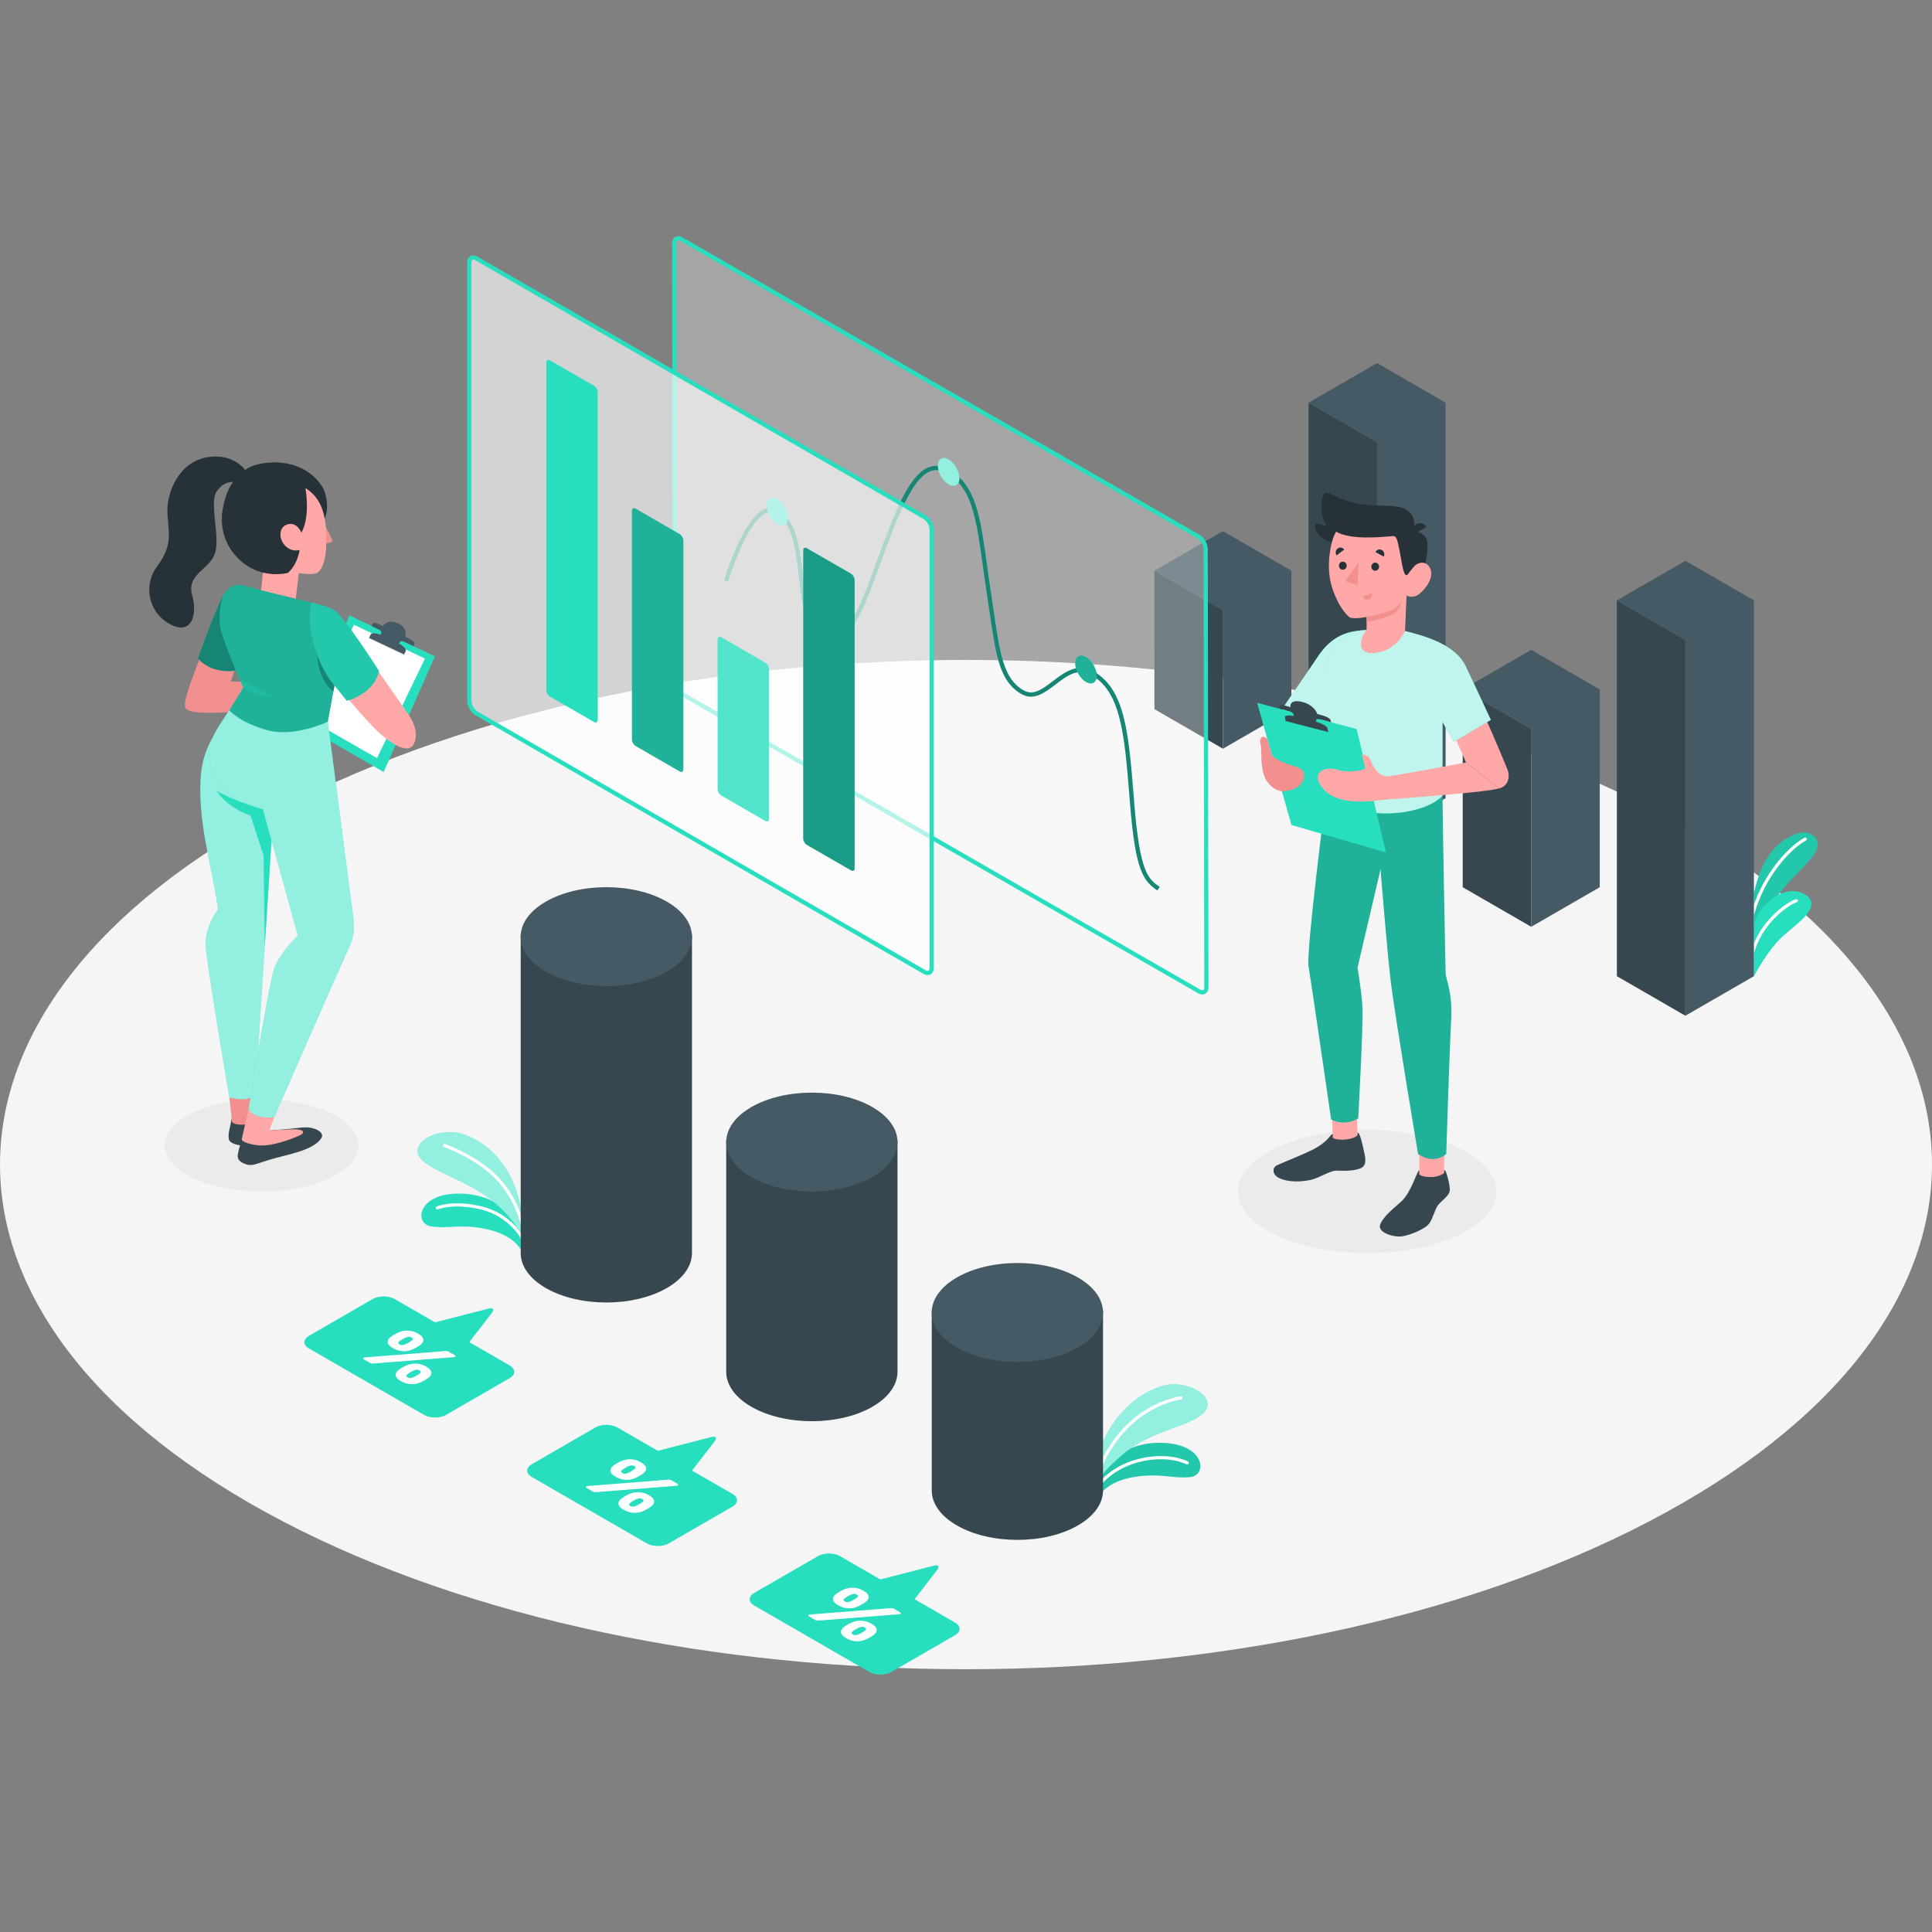 <svg width="90" height="90" viewBox="0 0 90 90" fill="none" xmlns="http://www.w3.org/2000/svg">
<rect x="0" y="0" width="90" height="90" fill="#808080" stroke="none"/>
<path d="M13.18 70.873C30.754 80.054 59.246 80.054 76.82 70.874C94.393 61.693 94.393 46.808 76.82 37.628C59.246 28.447 30.754 28.447 13.18 37.628C-4.393 46.808 -4.393 61.693 13.18 70.873Z" fill="#F5F5F5"/>
<path d="M15.373 54.875C13.61 55.715 10.753 55.715 8.99 54.875C7.227 54.035 7.227 52.673 8.99 51.833C10.753 50.993 13.61 50.993 15.373 51.833C17.136 52.673 17.136 54.035 15.373 54.875Z" fill="#EBEBEB"/>
<path d="M67.953 57.535C65.6 58.656 61.786 58.656 59.433 57.535C57.08 56.413 57.08 54.595 59.433 53.474C61.785 52.352 65.6 52.352 67.953 53.474C70.306 54.595 70.306 56.414 67.953 57.535Z" fill="#EBEBEB"/>
<path d="M81.703 43.695C81.703 43.695 82.167 42.258 83.682 40.726C84.35 40.049 84.787 39.578 84.646 39.176C84.521 38.82 84.096 38.635 83.49 38.923C82.627 39.332 82.046 40.089 81.703 41.613V43.695H81.703Z" fill="#27DEBF"/>
<path opacity="0.1" d="M81.703 43.695C81.703 43.695 82.167 42.258 83.682 40.726C84.35 40.049 84.787 39.578 84.646 39.176C84.521 38.82 84.096 38.635 83.49 38.923C82.627 39.332 82.046 40.089 81.703 41.613V43.695H81.703Z" fill="black"/>
<path d="M81.607 42.793C81.601 42.793 81.594 42.792 81.588 42.79C81.549 42.78 81.525 42.74 81.536 42.7C82.076 40.615 83.472 39.323 84.064 39.024C84.1 39.005 84.144 39.02 84.163 39.056C84.181 39.092 84.166 39.137 84.13 39.155C83.558 39.444 82.206 40.701 81.678 42.738C81.67 42.771 81.64 42.793 81.607 42.793Z" fill="white"/>
<path d="M81.703 45.484C81.703 45.484 82.349 44.215 83.129 43.543C83.909 42.871 84.911 42.181 84.061 41.655C83.189 41.115 81.817 42.161 81.703 43.181V45.484Z" fill="#27DEBF"/>
<path d="M81.607 44.582C81.601 44.582 81.596 44.582 81.59 44.58C81.55 44.571 81.526 44.531 81.535 44.492C81.902 42.922 83.22 42.033 83.659 41.887C83.697 41.874 83.739 41.895 83.752 41.933C83.764 41.972 83.744 42.014 83.705 42.026C83.304 42.16 82.027 43.035 81.679 44.525C81.671 44.559 81.64 44.582 81.607 44.582Z" fill="white"/>
<path d="M24.255 58.212C24.255 58.212 23.956 57.548 22.71 57.267C21.497 56.993 20.893 57.257 20.074 57.127C19.244 56.995 19.468 55.454 21.673 55.613C23.689 55.758 24.255 57.346 24.255 57.346V58.212Z" fill="#27DEBF"/>
<path d="M24.376 57.845C24.347 57.845 24.319 57.828 24.308 57.799C24.116 57.329 23.385 56.563 22.361 56.33C21.091 56.042 20.415 56.334 20.409 56.337C20.372 56.354 20.328 56.337 20.311 56.3C20.294 56.263 20.311 56.219 20.348 56.203C20.378 56.19 21.077 55.887 22.393 56.186C23.53 56.445 24.254 57.279 24.444 57.743C24.459 57.781 24.441 57.824 24.403 57.84C24.394 57.843 24.385 57.845 24.376 57.845Z" fill="white"/>
<path d="M24.254 57.458C24.254 57.458 23.993 56.922 23.312 56.266C22.128 55.123 20.568 54.763 19.768 54.139C18.904 53.465 19.951 52.686 21.062 52.737C21.7 52.765 22.371 53.186 22.741 53.489C24.041 54.552 24.254 56.266 24.254 56.266V57.458Z" fill="#27DEBF"/>
<path opacity="0.5" d="M24.254 57.458C24.254 57.458 23.993 56.922 23.312 56.266C22.128 55.123 20.568 54.763 19.768 54.139C18.904 53.465 19.951 52.686 21.062 52.737C21.7 52.765 22.371 53.186 22.741 53.489C24.041 54.552 24.254 56.266 24.254 56.266V57.458Z" fill="white"/>
<path d="M24.375 57.347C24.338 57.347 24.306 57.32 24.302 57.283C24.3 57.271 24.14 56.109 23.217 55.058C22.29 54.003 20.704 53.438 20.688 53.432C20.65 53.419 20.629 53.377 20.643 53.339C20.656 53.3 20.698 53.279 20.737 53.293C20.803 53.317 22.375 53.877 23.327 54.961C24.282 56.047 24.441 57.215 24.448 57.264C24.453 57.305 24.424 57.342 24.384 57.347C24.381 57.347 24.378 57.347 24.375 57.347Z" fill="white"/>
<path d="M51.213 69.669C51.213 69.669 51.547 69.021 52.806 68.808C54.033 68.6 54.621 68.894 55.446 68.809C56.282 68.722 56.141 67.171 53.931 67.212C51.909 67.249 51.259 68.803 51.259 68.803L51.213 69.669Z" fill="#27DEBF"/>
<path opacity="0.1" d="M51.213 69.669C51.213 69.669 51.547 69.021 52.806 68.808C54.033 68.6 54.621 68.894 55.446 68.809C56.282 68.722 56.141 67.171 53.931 67.212C51.909 67.249 51.259 68.803 51.259 68.803L51.213 69.669Z" fill="black"/>
<path d="M51.115 69.358C51.1 69.358 51.086 69.354 51.072 69.345C51.039 69.321 51.031 69.275 51.054 69.242C51.523 68.571 52.379 68.067 53.343 67.896C54.582 67.674 55.308 68.067 55.339 68.083C55.374 68.103 55.387 68.148 55.367 68.183C55.347 68.219 55.303 68.232 55.267 68.212C55.26 68.208 54.554 67.829 53.368 68.041C52.442 68.206 51.622 68.687 51.175 69.327C51.161 69.347 51.138 69.358 51.115 69.358Z" fill="white"/>
<path d="M51.3 68.76C51.3 68.76 51.546 68.406 52.261 67.787C53.504 66.71 55.079 66.534 55.911 65.954C56.809 65.328 55.806 64.494 54.693 64.484C54.056 64.479 53.363 64.863 52.977 65.146C51.622 66.138 51.213 67.595 51.213 67.595L51.3 68.76Z" fill="#27DEBF"/>
<path opacity="0.5" d="M51.3 68.76C51.3 68.76 51.546 68.406 52.261 67.787C53.504 66.71 55.079 66.534 55.911 65.954C56.809 65.328 55.806 64.494 54.693 64.484C54.056 64.479 53.363 64.863 52.977 65.146C51.622 66.138 51.213 67.595 51.213 67.595L51.3 68.76Z" fill="white"/>
<path d="M51.115 68.74C51.107 68.74 51.1 68.739 51.092 68.737C51.054 68.724 51.032 68.683 51.044 68.644C51.048 68.632 51.442 67.416 52.462 66.398C53.643 65.22 54.945 65.054 55 65.047C55.039 65.042 55.077 65.071 55.081 65.112C55.086 65.152 55.057 65.189 55.017 65.194C55.004 65.195 53.71 65.362 52.566 66.502C51.572 67.494 51.189 68.677 51.185 68.689C51.175 68.72 51.146 68.74 51.115 68.74Z" fill="white"/>
<path d="M32.235 58.373C32.235 58.372 32.235 58.372 32.235 58.371V43.531H24.256V58.374C24.257 58.962 24.646 59.551 25.424 60.001C26.982 60.9 29.508 60.9 31.066 60.001C31.844 59.551 32.234 58.962 32.234 58.374L32.235 58.373Z" fill="#37474F"/>
<path d="M25.424 45.26C23.866 44.361 23.866 42.902 25.424 42.003C26.982 41.103 29.508 41.103 31.066 42.003C32.624 42.902 32.624 44.361 31.066 45.26C29.508 46.16 26.982 46.16 25.424 45.26Z" fill="#455A64"/>
<path d="M41.809 63.903C41.809 63.903 41.809 63.902 41.809 63.901V53.102H33.83V63.904H33.83C33.831 64.493 34.22 65.081 34.999 65.531C36.557 66.43 39.083 66.43 40.641 65.531C41.419 65.081 41.808 64.493 41.809 63.904V63.903Z" fill="#37474F"/>
<path d="M34.999 54.83C33.441 53.931 33.441 52.473 34.999 51.573C36.557 50.674 39.083 50.674 40.641 51.573C42.198 52.473 42.198 53.931 40.641 54.83C39.083 55.73 36.557 55.73 34.999 54.83Z" fill="#455A64"/>
<path d="M51.383 69.431C51.383 69.431 51.383 69.43 51.383 69.43V61.039H43.404V69.432C43.405 70.021 43.794 70.61 44.573 71.059C46.131 71.959 48.657 71.959 50.215 71.059C50.993 70.61 51.382 70.021 51.383 69.432H51.383V69.431H51.383Z" fill="#37474F"/>
<path d="M47.394 63.443C49.597 63.443 51.383 62.411 51.383 61.139C51.383 59.867 49.597 58.836 47.394 58.836C45.19 58.836 43.404 59.867 43.404 61.139C43.404 62.411 45.19 63.443 47.394 63.443Z" fill="#455A64"/>
<path d="M23.745 63.609L21.862 62.522L22.905 61.17C23.038 60.998 22.975 60.903 22.765 60.957L20.266 61.6L18.383 60.513C18.101 60.35 17.644 60.35 17.362 60.513L14.393 62.227C14.111 62.389 14.111 62.654 14.393 62.816L19.756 65.912C20.037 66.075 20.494 66.075 20.776 65.912L23.745 64.198C24.027 64.035 24.027 63.772 23.745 63.609Z" fill="#27DEBF"/>
<path d="M20.732 62.938C20.767 62.936 20.797 62.936 20.825 62.939C20.852 62.943 20.881 62.953 20.911 62.97L21.179 63.125C21.203 63.139 21.216 63.154 21.218 63.169C21.221 63.184 21.212 63.197 21.192 63.208C21.188 63.211 21.181 63.213 21.173 63.216C21.164 63.218 21.154 63.22 21.143 63.221L17.405 63.516C17.37 63.518 17.339 63.518 17.312 63.515C17.285 63.511 17.256 63.501 17.226 63.483L16.958 63.329C16.934 63.315 16.921 63.3 16.918 63.285C16.916 63.27 16.925 63.257 16.945 63.246C16.949 63.243 16.956 63.241 16.964 63.238C16.973 63.236 16.983 63.234 16.994 63.233L20.732 62.938ZM19.529 62.689C19.448 62.743 19.366 62.791 19.281 62.833C19.211 62.868 19.138 62.895 19.062 62.916C18.985 62.936 18.905 62.946 18.82 62.946C18.735 62.946 18.649 62.934 18.562 62.911C18.475 62.889 18.389 62.853 18.304 62.804C18.219 62.755 18.157 62.705 18.118 62.655C18.079 62.605 18.059 62.555 18.061 62.507C18.062 62.459 18.079 62.412 18.113 62.367C18.146 62.323 18.194 62.28 18.255 62.24C18.294 62.212 18.333 62.188 18.371 62.166C18.409 62.144 18.453 62.12 18.503 62.097C18.573 62.061 18.647 62.034 18.724 62.014C18.801 61.995 18.882 61.985 18.966 61.984C19.05 61.984 19.135 61.995 19.222 62.017C19.309 62.04 19.395 62.076 19.48 62.125C19.565 62.174 19.627 62.224 19.666 62.274C19.706 62.324 19.725 62.374 19.724 62.422C19.723 62.471 19.705 62.517 19.671 62.562C19.638 62.606 19.59 62.649 19.529 62.689ZM19.902 64.225C19.821 64.279 19.738 64.327 19.653 64.368C19.584 64.403 19.511 64.431 19.434 64.451C19.358 64.471 19.278 64.481 19.192 64.481C19.108 64.481 19.022 64.47 18.935 64.447C18.847 64.425 18.761 64.389 18.677 64.34C18.592 64.291 18.529 64.241 18.49 64.191C18.451 64.14 18.432 64.091 18.433 64.043C18.434 63.994 18.452 63.948 18.485 63.903C18.519 63.858 18.567 63.816 18.628 63.776C18.667 63.748 18.706 63.723 18.744 63.701C18.782 63.679 18.826 63.656 18.876 63.632C18.946 63.597 19.019 63.57 19.097 63.55C19.174 63.531 19.255 63.521 19.338 63.52C19.422 63.519 19.507 63.53 19.595 63.553C19.682 63.575 19.768 63.611 19.853 63.66C19.938 63.71 20 63.759 20.039 63.81C20.078 63.86 20.098 63.909 20.096 63.958C20.095 64.006 20.078 64.053 20.044 64.097C20.01 64.142 19.963 64.185 19.902 64.225ZM18.65 62.45C18.598 62.485 18.567 62.516 18.557 62.543C18.547 62.57 18.566 62.597 18.614 62.625C18.662 62.653 18.709 62.664 18.756 62.658C18.803 62.653 18.857 62.635 18.918 62.605C18.997 62.567 19.069 62.526 19.134 62.48C19.186 62.445 19.217 62.414 19.227 62.387C19.237 62.36 19.218 62.332 19.17 62.305C19.122 62.277 19.075 62.266 19.028 62.272C18.981 62.277 18.927 62.295 18.866 62.325C18.788 62.363 18.716 62.404 18.65 62.45ZM19.023 63.985C18.97 64.021 18.939 64.052 18.929 64.079C18.92 64.106 18.939 64.133 18.987 64.161C19.035 64.189 19.082 64.2 19.129 64.194C19.176 64.188 19.23 64.17 19.291 64.14C19.369 64.103 19.441 64.061 19.506 64.016C19.559 63.98 19.59 63.949 19.599 63.922C19.61 63.895 19.59 63.868 19.542 63.84C19.495 63.812 19.447 63.802 19.4 63.807C19.353 63.813 19.299 63.831 19.238 63.861C19.16 63.899 19.088 63.94 19.023 63.985Z" fill="white"/>
<path d="M34.122 69.593L32.238 68.506L33.282 67.154C33.414 66.982 33.352 66.887 33.142 66.941L30.643 67.584L28.759 66.497C28.477 66.334 28.021 66.334 27.739 66.497L24.77 68.211C24.488 68.374 24.488 68.638 24.77 68.8L30.132 71.897C30.414 72.059 30.871 72.059 31.153 71.897L34.122 70.183C34.404 70.019 34.404 69.756 34.122 69.593Z" fill="#27DEBF"/>
<path d="M31.108 68.93C31.143 68.928 31.174 68.928 31.202 68.931C31.229 68.935 31.258 68.945 31.288 68.962L31.556 69.117C31.58 69.131 31.593 69.145 31.595 69.16C31.598 69.176 31.589 69.189 31.569 69.2C31.565 69.203 31.558 69.205 31.55 69.208C31.541 69.21 31.531 69.212 31.52 69.213L27.782 69.508C27.747 69.51 27.716 69.51 27.689 69.507C27.662 69.503 27.633 69.493 27.602 69.475L27.334 69.321C27.311 69.307 27.297 69.292 27.295 69.277C27.293 69.262 27.302 69.249 27.322 69.238C27.326 69.235 27.333 69.233 27.341 69.23C27.35 69.228 27.36 69.226 27.371 69.225L31.108 68.93ZM29.906 68.681C29.825 68.735 29.743 68.783 29.658 68.825C29.588 68.86 29.515 68.887 29.439 68.908C29.362 68.928 29.282 68.938 29.197 68.938C29.112 68.938 29.026 68.927 28.939 68.904C28.852 68.881 28.766 68.845 28.681 68.796C28.596 68.747 28.534 68.698 28.494 68.647C28.455 68.597 28.436 68.547 28.437 68.499C28.438 68.451 28.456 68.404 28.49 68.359C28.523 68.315 28.571 68.272 28.632 68.232C28.671 68.204 28.709 68.18 28.748 68.158C28.786 68.136 28.83 68.113 28.88 68.089C28.95 68.053 29.024 68.026 29.101 68.007C29.178 67.987 29.259 67.977 29.343 67.977C29.427 67.976 29.512 67.987 29.599 68.01C29.686 68.032 29.772 68.068 29.857 68.117C29.942 68.166 30.004 68.216 30.043 68.266C30.083 68.317 30.102 68.366 30.1 68.414C30.099 68.463 30.082 68.509 30.048 68.554C30.015 68.599 29.967 68.641 29.906 68.681ZM30.278 70.217C30.198 70.271 30.115 70.319 30.03 70.36C29.961 70.395 29.887 70.423 29.811 70.443C29.735 70.463 29.654 70.473 29.57 70.473C29.484 70.473 29.399 70.462 29.311 70.439C29.224 70.417 29.138 70.381 29.053 70.332C28.968 70.283 28.906 70.233 28.867 70.183C28.828 70.132 28.809 70.083 28.81 70.035C28.811 69.986 28.828 69.94 28.862 69.895C28.896 69.85 28.943 69.808 29.005 69.768C29.044 69.74 29.082 69.715 29.12 69.693C29.159 69.671 29.203 69.648 29.253 69.624C29.323 69.589 29.396 69.562 29.473 69.542C29.551 69.523 29.631 69.513 29.715 69.512C29.799 69.511 29.884 69.522 29.972 69.545C30.059 69.568 30.145 69.604 30.23 69.653C30.315 69.702 30.377 69.751 30.416 69.802C30.455 69.852 30.474 69.902 30.473 69.95C30.472 69.998 30.455 70.045 30.421 70.089C30.387 70.134 30.34 70.177 30.278 70.217ZM29.027 68.442C28.975 68.477 28.944 68.508 28.934 68.535C28.924 68.562 28.943 68.59 28.991 68.617C29.039 68.645 29.086 68.656 29.133 68.65C29.18 68.645 29.234 68.627 29.295 68.597C29.373 68.559 29.445 68.518 29.511 68.472C29.563 68.437 29.594 68.406 29.604 68.379C29.614 68.352 29.595 68.324 29.547 68.297C29.499 68.269 29.451 68.258 29.404 68.264C29.358 68.269 29.304 68.287 29.243 68.317C29.164 68.355 29.092 68.397 29.027 68.442ZM29.4 69.977C29.347 70.013 29.316 70.044 29.306 70.071C29.297 70.098 29.316 70.125 29.364 70.153C29.412 70.18 29.459 70.192 29.506 70.186C29.553 70.18 29.607 70.162 29.668 70.132C29.746 70.094 29.818 70.053 29.883 70.008C29.936 69.972 29.967 69.941 29.977 69.914C29.986 69.887 29.967 69.86 29.919 69.832C29.872 69.804 29.824 69.793 29.777 69.799C29.73 69.805 29.676 69.823 29.615 69.853C29.537 69.891 29.465 69.932 29.4 69.977Z" fill="white"/>
<path d="M44.489 75.585L42.605 74.498L43.649 73.146C43.782 72.975 43.719 72.879 43.509 72.933L41.01 73.577L39.127 72.489C38.845 72.326 38.388 72.326 38.106 72.489L35.137 74.203C34.855 74.366 34.855 74.63 35.137 74.793L40.5 77.889C40.782 78.051 41.238 78.051 41.52 77.889L44.489 76.174C44.771 76.012 44.771 75.748 44.489 75.585Z" fill="#27DEBF"/>
<path d="M41.474 74.915C41.509 74.912 41.539 74.913 41.567 74.916C41.594 74.919 41.623 74.929 41.653 74.947L41.921 75.102C41.945 75.115 41.958 75.13 41.96 75.145C41.963 75.16 41.954 75.174 41.934 75.184C41.93 75.187 41.923 75.19 41.915 75.192C41.906 75.195 41.896 75.197 41.885 75.198L38.147 75.492C38.112 75.495 38.081 75.494 38.054 75.491C38.027 75.488 37.998 75.478 37.968 75.46L37.7 75.305C37.676 75.292 37.663 75.277 37.66 75.262C37.658 75.247 37.667 75.233 37.687 75.222C37.691 75.22 37.698 75.217 37.707 75.215C37.715 75.212 37.725 75.21 37.736 75.209L41.474 74.915ZM40.271 74.666C40.191 74.72 40.108 74.768 40.023 74.809C39.953 74.844 39.88 74.872 39.804 74.892C39.728 74.912 39.647 74.922 39.562 74.922C39.477 74.922 39.392 74.911 39.304 74.888C39.217 74.866 39.131 74.83 39.046 74.781C38.961 74.732 38.899 74.682 38.86 74.632C38.821 74.581 38.801 74.532 38.803 74.484C38.804 74.435 38.821 74.389 38.855 74.344C38.889 74.299 38.936 74.257 38.997 74.217C39.036 74.189 39.075 74.164 39.113 74.142C39.151 74.12 39.195 74.097 39.246 74.073C39.315 74.038 39.389 74.011 39.466 73.991C39.544 73.972 39.624 73.962 39.708 73.961C39.792 73.96 39.877 73.971 39.965 73.994C40.052 74.017 40.138 74.052 40.223 74.102C40.308 74.15 40.37 74.2 40.409 74.251C40.448 74.301 40.467 74.35 40.466 74.399C40.465 74.447 40.448 74.494 40.414 74.538C40.38 74.583 40.332 74.626 40.271 74.666ZM40.644 76.201C40.563 76.256 40.481 76.304 40.395 76.345C40.326 76.38 40.253 76.408 40.177 76.428C40.1 76.448 40.02 76.458 39.935 76.458C39.85 76.458 39.764 76.447 39.677 76.424C39.59 76.401 39.504 76.365 39.419 76.316C39.334 76.267 39.272 76.218 39.233 76.167C39.193 76.117 39.174 76.068 39.175 76.019C39.177 75.971 39.194 75.924 39.228 75.879C39.262 75.835 39.309 75.793 39.37 75.752C39.409 75.725 39.448 75.7 39.486 75.678C39.524 75.656 39.568 75.633 39.618 75.609C39.688 75.574 39.762 75.546 39.839 75.527C39.916 75.507 39.997 75.497 40.081 75.497C40.165 75.496 40.25 75.507 40.338 75.53C40.424 75.552 40.511 75.588 40.596 75.637C40.681 75.686 40.743 75.736 40.782 75.786C40.821 75.837 40.84 75.886 40.839 75.934C40.838 75.983 40.821 76.029 40.787 76.074C40.752 76.119 40.705 76.161 40.644 76.201ZM39.392 74.426C39.34 74.462 39.309 74.493 39.299 74.52C39.289 74.547 39.309 74.574 39.357 74.602C39.404 74.629 39.452 74.64 39.499 74.635C39.545 74.629 39.599 74.611 39.66 74.581C39.739 74.543 39.811 74.502 39.876 74.456C39.928 74.421 39.959 74.39 39.969 74.363C39.979 74.336 39.96 74.309 39.912 74.281C39.864 74.253 39.817 74.242 39.77 74.248C39.723 74.254 39.669 74.272 39.608 74.302C39.53 74.34 39.458 74.381 39.392 74.426ZM39.765 75.962C39.712 75.997 39.681 76.028 39.672 76.055C39.662 76.082 39.681 76.11 39.729 76.137C39.777 76.165 39.824 76.176 39.871 76.17C39.918 76.165 39.972 76.147 40.033 76.117C40.111 76.079 40.183 76.038 40.249 75.992C40.301 75.957 40.332 75.926 40.342 75.899C40.352 75.872 40.333 75.844 40.285 75.817C40.237 75.789 40.189 75.778 40.142 75.784C40.096 75.789 40.042 75.807 39.981 75.837C39.902 75.875 39.83 75.917 39.765 75.962Z" fill="white"/>
<path d="M71.33 43.173L68.139 41.331L68.139 32.117L71.33 33.96L71.33 43.173Z" fill="#37474F"/>
<path d="M71.33 43.173L74.522 41.331V32.117L71.33 33.96V43.173Z" fill="#455A64"/>
<path d="M68.139 32.116L71.33 33.959L74.522 32.116L71.33 30.273L68.139 32.116Z" fill="#455A64"/>
<path d="M64.151 39.027L60.959 37.184L60.959 18.758L64.15 20.601L64.151 39.027Z" fill="#37474F"/>
<path d="M64.15 39.027L67.342 37.184V18.758L64.15 20.601V39.027Z" fill="#455A64"/>
<path d="M60.959 18.757L64.15 20.599L67.342 18.757L64.15 16.914L60.959 18.757Z" fill="#455A64"/>
<path d="M56.969 34.878L53.778 33.035L53.777 26.586L56.969 28.429L56.969 34.878Z" fill="#37474F"/>
<path d="M56.969 34.878L60.16 33.035V26.586L56.969 28.429V34.878Z" fill="#455A64"/>
<path d="M53.777 26.585L56.969 28.427L60.161 26.585L56.969 24.742L53.777 26.585Z" fill="#455A64"/>
<path d="M78.512 47.317L75.32 45.474V27.969L78.512 29.811L78.512 47.317Z" fill="#37474F"/>
<path d="M78.512 47.317L81.704 45.474V27.969L78.512 29.811V47.317Z" fill="#455A64"/>
<path d="M75.32 27.968L78.512 29.81L81.704 27.968L78.512 26.125L75.32 27.968Z" fill="#455A64"/>
<g opacity="0.3">
<path d="M56.197 45.989L56.164 25.584C56.163 25.367 56.011 25.103 55.822 24.995L31.746 11.148C31.558 11.04 31.406 11.128 31.406 11.345L31.439 31.75C31.44 31.966 31.592 32.23 31.78 32.338L55.857 46.186C56.045 46.294 56.197 46.206 56.197 45.989Z" fill="white"/>
</g>
<path d="M56.011 46.326C55.946 46.326 55.877 46.307 55.809 46.267L31.732 32.42C31.514 32.294 31.342 31.998 31.342 31.746L31.309 11.341C31.308 11.202 31.362 11.091 31.457 11.036C31.551 10.981 31.675 10.989 31.796 11.059L55.872 24.906C56.09 25.032 56.262 25.328 56.263 25.58L56.296 45.985C56.296 46.127 56.243 46.235 56.148 46.291C56.106 46.315 56.06 46.326 56.011 46.326ZM31.595 11.196C31.58 11.196 31.567 11.199 31.555 11.206C31.523 11.224 31.505 11.274 31.505 11.341L31.538 31.746C31.538 31.928 31.672 32.159 31.83 32.249L55.907 46.097C55.965 46.13 56.017 46.139 56.049 46.121C56.081 46.102 56.1 46.053 56.1 45.985L56.066 25.58C56.066 25.398 55.932 25.167 55.774 25.077L31.698 11.229C31.66 11.207 31.624 11.196 31.595 11.196Z" fill="#27DEBF"/>
<path d="M53.91 41.48C53.272 41.025 52.898 40.615 52.644 37.46L52.622 37.191C52.385 34.228 52.227 32.27 50.878 31.463C50.23 31.076 49.712 31.471 49.163 31.89C48.667 32.268 48.155 32.658 47.581 32.329C46.569 31.747 46.398 30.573 46.088 28.444C46.05 28.182 46.009 27.905 45.965 27.613C45.896 27.16 45.837 26.737 45.782 26.341C45.471 24.105 45.282 22.755 44.14 22.065C43.862 21.897 43.607 21.857 43.36 21.944C42.494 22.247 41.816 24.08 41.098 26.021C41.044 26.166 40.989 26.316 40.934 26.469C40.413 27.901 39.823 29.524 39.008 29.825C38.776 29.911 38.54 29.887 38.304 29.754C37.491 29.296 37.346 28.037 37.207 26.819C37.069 25.619 36.926 24.377 36.164 23.921C36.021 23.834 35.876 23.822 35.722 23.882C34.771 24.253 33.929 27.064 33.921 27.093L33.732 27.037C33.768 26.917 34.611 24.104 35.65 23.699C35.862 23.617 36.069 23.634 36.265 23.752C37.111 24.259 37.259 25.549 37.402 26.797C37.542 28.019 37.675 29.174 38.401 29.583C38.587 29.688 38.763 29.706 38.94 29.641C39.669 29.371 40.268 27.725 40.749 26.402C40.805 26.249 40.86 26.099 40.913 25.953C41.68 23.881 42.342 22.092 43.295 21.758C43.596 21.653 43.915 21.699 44.241 21.896C45.464 22.635 45.657 24.02 45.977 26.314C46.032 26.709 46.09 27.132 46.159 27.584C46.203 27.876 46.243 28.153 46.282 28.416C46.583 30.484 46.749 31.624 47.679 32.158C48.14 32.423 48.559 32.103 49.044 31.734C49.594 31.314 50.218 30.84 50.979 31.295C52.415 32.154 52.575 34.151 52.818 37.175L52.839 37.444C53.099 40.661 53.487 40.937 54.023 41.319L53.91 41.48Z" fill="#27DEBF"/>
<g opacity="0.4">
<path d="M53.91 41.48C53.272 41.025 52.898 40.615 52.644 37.46L52.622 37.191C52.385 34.228 52.227 32.27 50.878 31.463C50.23 31.076 49.712 31.471 49.163 31.89C48.667 32.268 48.155 32.658 47.581 32.329C46.569 31.747 46.398 30.573 46.088 28.444C46.05 28.182 46.009 27.905 45.965 27.613C45.896 27.16 45.837 26.737 45.782 26.341C45.471 24.105 45.282 22.755 44.14 22.065C43.862 21.897 43.607 21.857 43.36 21.944C42.494 22.247 41.816 24.08 41.098 26.021C41.044 26.166 40.989 26.316 40.934 26.469C40.413 27.901 39.823 29.524 39.008 29.825C38.776 29.911 38.54 29.887 38.304 29.754C37.491 29.296 37.346 28.037 37.207 26.819C37.069 25.619 36.926 24.377 36.164 23.921C36.021 23.834 35.876 23.822 35.722 23.882C34.771 24.253 33.929 27.064 33.921 27.093L33.732 27.037C33.768 26.917 34.611 24.104 35.65 23.699C35.862 23.617 36.069 23.634 36.265 23.752C37.111 24.259 37.259 25.549 37.402 26.797C37.542 28.019 37.675 29.174 38.401 29.583C38.587 29.688 38.763 29.706 38.94 29.641C39.669 29.371 40.268 27.725 40.749 26.402C40.805 26.249 40.86 26.099 40.913 25.953C41.68 23.881 42.342 22.092 43.295 21.758C43.596 21.653 43.915 21.699 44.241 21.896C45.464 22.635 45.657 24.02 45.977 26.314C46.032 26.709 46.09 27.132 46.159 27.584C46.203 27.876 46.243 28.153 46.282 28.416C46.583 30.484 46.749 31.624 47.679 32.158C48.14 32.423 48.559 32.103 49.044 31.734C49.594 31.314 50.218 30.84 50.979 31.295C52.415 32.154 52.575 34.151 52.818 37.175L52.839 37.444C53.099 40.661 53.487 40.937 54.023 41.319L53.91 41.48Z" fill="black"/>
</g>
<path d="M50.588 30.607C50.866 30.767 51.092 31.157 51.092 31.477C51.093 31.798 50.868 31.928 50.59 31.768C50.312 31.608 50.087 31.219 50.086 30.898C50.085 30.578 50.31 30.448 50.588 30.607Z" fill="#27DEBF"/>
<g opacity="0.2">
<path d="M50.588 30.607C50.866 30.767 51.092 31.157 51.092 31.477C51.093 31.798 50.868 31.928 50.59 31.768C50.312 31.608 50.087 31.219 50.086 30.898C50.085 30.578 50.31 30.448 50.588 30.607Z" fill="black"/>
</g>
<path d="M44.19 21.404C44.468 21.564 44.693 21.953 44.694 22.274C44.694 22.595 44.469 22.725 44.191 22.565C43.914 22.405 43.688 22.016 43.688 21.695C43.687 21.375 43.912 21.244 44.19 21.404Z" fill="#27DEBF"/>
<g opacity="0.5">
<path d="M44.19 21.404C44.468 21.564 44.693 21.953 44.694 22.274C44.694 22.595 44.469 22.725 44.191 22.565C43.914 22.405 43.688 22.016 43.688 21.695C43.687 21.375 43.912 21.244 44.19 21.404Z" fill="white"/>
</g>
<path d="M36.213 23.256C36.491 23.416 36.717 23.805 36.717 24.125C36.718 24.446 36.493 24.576 36.215 24.417C35.937 24.257 35.711 23.867 35.711 23.547C35.71 23.226 35.935 23.096 36.213 23.256Z" fill="#27DEBF"/>
<path opacity="0.65" d="M43.402 45.086V24.681C43.402 24.464 43.25 24.2 43.062 24.091L22.2 12.046C22.012 11.938 21.86 12.026 21.86 12.243L21.859 32.648C21.859 32.865 22.012 33.129 22.2 33.237L43.062 45.282C43.25 45.391 43.402 45.303 43.402 45.086Z" fill="white"/>
<path d="M43.215 45.423C43.151 45.423 43.082 45.403 43.014 45.364L22.151 33.318C21.933 33.192 21.762 32.896 21.762 32.644L21.762 12.239C21.762 12.1 21.816 11.989 21.911 11.934C22.005 11.879 22.128 11.888 22.249 11.958L43.112 24.003C43.33 24.129 43.501 24.425 43.501 24.677V45.082C43.501 45.222 43.447 45.333 43.352 45.388C43.311 45.411 43.265 45.423 43.215 45.423ZM22.049 12.095C22.033 12.095 22.02 12.098 22.009 12.104C21.977 12.123 21.958 12.172 21.958 12.239L21.958 32.644C21.958 32.826 22.091 33.057 22.249 33.148L43.112 45.193C43.17 45.227 43.222 45.235 43.254 45.217C43.286 45.199 43.305 45.149 43.305 45.082V24.677C43.305 24.495 43.171 24.264 43.014 24.173L22.151 12.128C22.113 12.106 22.078 12.095 22.049 12.095Z" fill="#27DEBF"/>
<path d="M39.812 40.446V27.019C39.812 26.91 39.736 26.779 39.642 26.724L37.588 25.539C37.494 25.485 37.418 25.529 37.418 25.637V39.064C37.418 39.173 37.494 39.305 37.588 39.359L39.642 40.544C39.736 40.599 39.812 40.555 39.812 40.446Z" fill="#27DEBF"/>
<g opacity="0.3">
<path d="M39.812 40.446V27.019C39.812 26.91 39.736 26.779 39.642 26.724L37.588 25.539C37.494 25.485 37.418 25.529 37.418 25.637V39.064C37.418 39.173 37.494 39.305 37.588 39.359L39.642 40.544C39.736 40.599 39.812 40.555 39.812 40.446Z" fill="black"/>
</g>
<path d="M35.824 38.145V31.168C35.824 31.059 35.747 30.927 35.653 30.873L33.6 29.687C33.506 29.633 33.43 29.677 33.43 29.785V36.763C33.43 36.872 33.506 37.004 33.6 37.058L35.653 38.243C35.747 38.298 35.824 38.254 35.824 38.145Z" fill="#27DEBF"/>
<g opacity="0.2">
<path d="M35.824 38.145V31.168C35.824 31.059 35.747 30.927 35.653 30.873L33.6 29.687C33.506 29.633 33.43 29.677 33.43 29.785V36.763C33.43 36.872 33.506 37.004 33.6 37.058L35.653 38.243C35.747 38.298 35.824 38.254 35.824 38.145Z" fill="white"/>
</g>
<path d="M31.833 35.838V25.175C31.833 25.067 31.757 24.935 31.663 24.881L29.61 23.695C29.516 23.641 29.439 23.685 29.439 23.793V34.456C29.439 34.565 29.516 34.697 29.61 34.751L31.663 35.937C31.757 35.991 31.833 35.947 31.833 35.838Z" fill="#27DEBF"/>
<g opacity="0.2">
<path d="M31.833 35.838V25.175C31.833 25.067 31.757 24.935 31.663 24.881L29.61 23.695C29.516 23.641 29.439 23.685 29.439 23.793V34.456C29.439 34.565 29.516 34.697 29.61 34.751L31.663 35.937C31.757 35.991 31.833 35.947 31.833 35.838Z" fill="black"/>
</g>
<path d="M27.845 33.539V18.269C27.845 18.161 27.769 18.029 27.675 17.974L25.621 16.789C25.527 16.735 25.451 16.779 25.451 16.887V32.157C25.451 32.265 25.527 32.397 25.621 32.451L27.675 33.637C27.769 33.691 27.845 33.647 27.845 33.539Z" fill="#27DEBF"/>
<path d="M70.267 35.984C70.24 35.838 69.518 34.16 69.221 33.5L67.719 34.204L68.294 35.522L69.851 36.725C70.328 36.575 70.293 36.13 70.267 35.984Z" fill="#FFA8A7"/>
<path d="M67.275 53.555H66.115V55.244H67.275V53.555Z" fill="#FFA8A7"/>
<path d="M63.194 51.468L62.035 51.508L62.093 53.196L63.252 53.156L63.194 51.468Z" fill="#FFA8A7"/>
<path d="M63.48 29.359C62.763 29.416 62.047 29.614 61.406 30.566C60.765 31.518 59.643 33.148 59.643 33.148L61.755 33.818L63.48 29.359Z" fill="#27DEBF"/>
<g opacity="0.7">
<path d="M63.48 29.359C62.763 29.416 62.047 29.614 61.406 30.566C60.765 31.518 59.643 33.148 59.643 33.148L61.755 33.818L63.48 29.359Z" fill="white"/>
</g>
<path d="M67.198 37.07C67.198 38.178 67.341 45.342 67.341 45.342C67.368 45.661 67.667 46.248 67.602 47.472C67.514 49.135 67.371 53.754 67.371 53.754C67.371 53.754 66.827 54.293 66.059 53.754C66.059 53.754 65.009 47.478 64.801 45.83C64.62 44.392 64.312 40.486 64.312 40.486L63.237 45.084C63.237 45.084 63.427 46.165 63.468 46.928C63.51 47.691 63.271 52.097 63.271 52.097C63.271 52.097 62.682 52.505 62.009 52.146C62.009 52.146 61.078 45.707 60.958 45.018C60.838 44.329 61.773 37.07 61.773 37.07H67.198Z" fill="#27DEBF"/>
<path opacity="0.2" d="M67.198 37.07C67.198 38.178 67.341 45.342 67.341 45.342C67.368 45.661 67.667 46.248 67.602 47.472C67.514 49.135 67.371 53.754 67.371 53.754C67.371 53.754 66.827 54.293 66.059 53.754C66.059 53.754 65.009 47.478 64.801 45.83C64.62 44.392 64.312 40.486 64.312 40.486L63.237 45.084C63.237 45.084 63.427 46.165 63.468 46.928C63.51 47.691 63.271 52.097 63.271 52.097C63.271 52.097 62.682 52.505 62.009 52.146C62.009 52.146 61.078 45.707 60.958 45.018C60.838 44.329 61.773 37.07 61.773 37.07H67.198Z" fill="black"/>
<path d="M65.452 29.396C66.492 29.646 67.812 30.066 68.273 31.025C68.735 31.983 69.448 33.537 69.448 33.537L67.726 34.554L67.198 33.635V37.066C66.384 37.951 63.549 38.364 61.773 37.066C61.773 37.066 61.773 32.316 61.773 31.413C61.773 30.509 62.275 29.424 63.661 29.344L65.452 29.396Z" fill="#27DEBF"/>
<path opacity="0.7" d="M65.452 29.396C66.492 29.646 67.812 30.066 68.273 31.025C68.735 31.983 69.448 33.537 69.448 33.537L67.726 34.554L67.198 33.635V37.066C66.384 37.951 63.549 38.364 61.773 37.066C61.773 37.066 61.773 32.316 61.773 31.413C61.773 30.509 62.275 29.424 63.661 29.344L65.452 29.396Z" fill="white"/>
<path d="M65.842 24.778C65.842 24.778 66.129 24.729 66.353 24.958C66.573 25.183 66.527 25.598 66.353 26.554L65.674 26.631L65.842 24.778Z" fill="#263238"/>
<path d="M61.886 24.501C61.886 24.501 61.611 24.502 61.461 24.415C61.253 24.295 61.198 24.532 61.313 24.738C61.427 24.944 61.64 25.212 62.1 25.262C62.106 25.233 62.295 24.732 62.295 24.732L61.886 24.501Z" fill="#263238"/>
<path d="M65.523 26.627C65.624 26.687 65.768 26.493 65.892 26.363C66.017 26.233 66.422 26.056 66.625 26.482C66.831 26.916 66.363 27.494 66.088 27.686C65.761 27.912 65.524 27.735 65.524 27.735L65.452 29.396C65.452 29.396 65.091 30.278 64.115 30.41C63.139 30.543 63.34 29.738 63.661 29.344L63.663 28.74C63.663 28.74 63.158 28.841 62.921 28.778C62.793 28.744 62.49 28.377 62.294 27.966C62.074 27.505 61.708 26.686 62.034 25.302C62.384 23.814 63.982 23.769 64.935 24.368C65.887 24.968 65.523 26.627 65.523 26.627Z" fill="#FFA8A7"/>
<path d="M65.525 26.797C65.575 26.799 65.768 26.479 65.894 26.364C66.067 26.206 65.843 24.774 65.843 24.774C65.843 24.774 66.019 24.231 65.675 23.87C65.332 23.51 64.666 23.571 64.179 23.553C63.673 23.535 63.131 23.504 62.439 23.204C61.748 22.904 61.696 22.868 61.61 23.172C61.524 23.476 61.492 24.171 61.905 24.637L62.248 24.763C62.248 24.763 62.433 24.927 63.078 25.006C63.723 25.085 64.727 24.991 64.865 24.972C65.052 24.947 65.091 25.128 65.192 25.623C65.281 26.058 65.354 26.794 65.525 26.797Z" fill="#263238"/>
<path d="M65.841 24.887L66.45 24.559C66.364 24.385 66.157 24.317 65.989 24.407C65.821 24.497 65.754 24.712 65.841 24.887Z" fill="#263238"/>
<path d="M63.662 28.743C63.662 28.743 64.566 28.561 64.882 28.393C65.093 28.281 65.267 28.086 65.318 27.961C65.318 27.961 65.259 28.229 65.07 28.471C64.839 28.766 63.662 28.983 63.662 28.983V28.743Z" fill="#F28F8F"/>
<path d="M63.881 26.399C63.881 26.503 63.962 26.587 64.062 26.587C64.162 26.587 64.243 26.502 64.243 26.398C64.243 26.295 64.162 26.21 64.062 26.211C63.962 26.211 63.881 26.296 63.881 26.399Z" fill="#263238"/>
<path d="M64.072 25.715L64.46 25.929C64.517 25.817 64.477 25.679 64.37 25.62C64.263 25.561 64.129 25.604 64.072 25.715Z" fill="#263238"/>
<path d="M63.894 27.633L63.48 27.788C63.521 27.906 63.647 27.968 63.761 27.925C63.876 27.882 63.935 27.751 63.894 27.633Z" fill="#F28F8F"/>
<path d="M62.266 25.872L62.619 25.6C62.547 25.499 62.409 25.478 62.312 25.553C62.214 25.628 62.194 25.771 62.266 25.872Z" fill="#263238"/>
<path d="M62.373 26.353C62.373 26.456 62.454 26.541 62.554 26.54C62.654 26.54 62.735 26.456 62.735 26.352C62.735 26.248 62.654 26.164 62.554 26.164C62.454 26.164 62.373 26.249 62.373 26.353Z" fill="#263238"/>
<path d="M63.296 26.18L63.237 27.269L62.668 27.075L63.296 26.18Z" fill="#F28F8F"/>
<path d="M58.565 32.742L63.197 33.962L64.564 39.711L60.16 38.432L58.565 32.742Z" fill="#27DEBF"/>
<path d="M60.584 36.547C60.541 36.664 60.288 36.99 59.748 36.965L59.682 36.727L60.584 36.547Z" fill="#27DEBF"/>
<path d="M61.619 36.727C61.64 36.88 61.955 37.164 62.487 37.341C63.093 37.543 64.023 37.436 64.023 37.436L63.94 37.15L61.619 36.727Z" fill="#27DEBF"/>
<path opacity="0.43" d="M59.92 33.573C59.92 33.573 59.903 33.494 59.882 33.396C59.861 33.299 60.133 33.295 60.489 33.387L61.172 33.564C61.528 33.656 61.834 33.81 61.855 33.908L61.894 34.085L59.92 33.573Z" fill="#455A64"/>
<path d="M59.599 32.902C59.585 32.841 59.696 32.825 59.845 32.866L60.115 32.941C60.115 32.941 60.035 32.559 60.634 32.692C61.234 32.826 61.365 33.26 61.365 33.26C61.365 33.26 61.495 33.297 61.654 33.342C61.813 33.387 61.958 33.473 61.977 33.534L62.011 33.644L59.625 33.015C59.624 33.015 59.612 32.963 59.599 32.902Z" fill="#37474F"/>
<path d="M59.929 33.096C60.148 33.149 60.238 33.178 60.271 33.329C60.308 33.501 60.324 33.627 60.324 33.627L61.38 33.906C61.38 33.906 61.329 33.688 61.312 33.603C61.296 33.519 61.332 33.468 61.5 33.512L61.514 33.445L59.859 33.023L59.929 33.096Z" fill="#37474F"/>
<path d="M59.893 33.589C59.893 33.589 59.876 33.51 59.855 33.412C59.834 33.314 60.105 33.31 60.462 33.403L61.145 33.58C61.501 33.672 61.807 33.826 61.828 33.924L61.866 34.1L59.893 33.589Z" fill="#37474F"/>
<path d="M69.851 36.722L68.294 35.519C68.294 35.519 65.034 36.133 64.666 36.162C64.297 36.191 64.009 35.827 63.869 35.465C63.728 35.103 63.446 35.15 63.446 35.15C63.446 35.15 63.555 35.609 63.59 35.755C63.625 35.902 62.776 36.02 62.286 35.854C61.796 35.688 61.087 35.929 61.526 36.596C61.966 37.263 62.82 37.34 63.414 37.341C63.578 37.341 63.869 37.328 64.156 37.291C64.347 37.266 64.538 37.247 64.732 37.233C65.946 37.147 69.299 36.895 69.851 36.722Z" fill="#FFA8A7"/>
<path d="M59.035 34.423C59.035 34.423 59.201 35.015 59.241 35.156C59.28 35.298 59.819 35.554 60.16 35.648C60.5 35.741 60.873 35.852 60.711 36.328C60.563 36.767 60.002 36.867 59.717 36.855C59.432 36.843 59.042 36.57 58.888 36.13C58.691 35.57 58.797 34.971 58.719 34.643C58.641 34.316 58.865 34.228 59.035 34.423Z" fill="#F28F8F"/>
<path d="M66.114 54.675V54.509C66.003 54.557 65.745 55.541 65.285 55.961C64.919 56.294 64.421 56.68 64.293 57.052C64.161 57.439 64.988 57.653 65.33 57.592C65.727 57.522 66.415 57.242 66.588 56.983C66.761 56.724 66.842 56.341 66.982 56.151C67.123 55.961 67.446 55.749 67.522 55.529C67.564 55.409 67.514 55.144 67.456 54.92C67.402 54.715 67.344 54.49 67.274 54.509C67.274 54.534 67.274 54.635 67.274 54.635C67.189 54.729 66.957 54.822 66.694 54.831C66.525 54.838 66.113 54.805 66.114 54.675Z" fill="#37474F"/>
<path d="M62.082 52.832C62.022 52.834 61.972 52.919 61.84 53.063C61.679 53.237 61.417 53.425 61.157 53.554C60.723 53.772 59.879 54.106 59.497 54.278C59.258 54.386 59.269 54.674 59.516 54.838C59.763 55.002 60.359 55.12 61.074 54.96C61.464 54.873 61.971 54.513 62.292 54.533C62.613 54.552 63.214 54.547 63.451 54.384C63.688 54.221 63.593 53.872 63.526 53.572C63.453 53.245 63.348 52.744 63.24 52.766L63.244 52.869C63.104 53.08 62.395 53.167 62.088 53.011L62.082 52.832Z" fill="#37474F"/>
<path d="M11.862 52.132L12.588 53.141C12.588 53.141 12.252 53.337 11.534 53.365C10.885 53.389 10.707 53.176 10.682 53.125C10.573 52.89 10.744 52.466 10.791 52.102L11.862 52.132Z" fill="#37474F"/>
<path d="M10.684 51.122C10.684 51.122 10.794 52.038 10.802 52.234C10.81 52.431 11.696 52.494 11.863 52.135L11.891 51.016L10.684 51.122Z" fill="#F28F8F"/>
<path d="M10.683 33.086C10.078 34.029 9.502 34.859 9.379 35.918C9.12 38.156 9.971 40.713 10.151 42.367C10.151 42.367 9.58 43.111 9.58 43.984C9.581 44.667 10.683 51.12 10.683 51.12C10.683 51.12 11.485 51.365 11.89 51.014L12.648 39.143L12.249 37.698L10.683 33.086Z" fill="#27DEBF"/>
<path opacity="0.5" d="M10.683 33.086C10.078 34.029 9.502 34.859 9.379 35.918C9.12 38.156 9.971 40.713 10.151 42.367C10.151 42.367 9.58 43.111 9.58 43.984C9.581 44.667 10.683 51.12 10.683 51.12C10.683 51.12 11.485 51.365 11.89 51.014L12.648 39.143L12.249 37.698L10.683 33.086Z" fill="white"/>
<path d="M16.276 28.664L20.265 30.579L17.872 35.963L14.152 33.818L16.276 28.664Z" fill="#27DEBF"/>
<path d="M19.796 30.68L17.729 35.268L14.865 33.619L16.489 29.102L19.796 30.68Z" fill="#27DEBF"/>
<path d="M16.489 29.102L19.796 30.68L17.564 35.318L14.438 33.533L16.489 29.102Z" fill="white"/>
<path d="M17.207 29.761C17.207 29.761 17.242 29.688 17.285 29.596C17.328 29.505 17.602 29.544 17.896 29.683L18.459 29.949C18.753 30.088 18.957 30.275 18.914 30.366L18.836 30.531L17.207 29.761Z" fill="#E0E0E0"/>
<path d="M9.331 30.588C9.039 31.418 8.464 32.733 8.649 32.998C8.835 33.262 9.941 33.206 10.559 33.183C11.342 33.154 11.995 33.122 11.995 33.122L11.864 31.75H10.749L11.24 30.359L9.331 30.588Z" fill="#F28F8F"/>
<path d="M10.449 27.648C10.042 28.317 9.221 30.674 9.221 30.674C9.221 30.674 9.512 31.051 10.086 31.195C10.66 31.338 10.99 31.229 10.99 31.229L11.897 28.971L10.449 27.648Z" fill="#27DEBF"/>
<path opacity="0.4" d="M10.449 27.648C10.042 28.317 9.221 30.674 9.221 30.674C9.221 30.674 9.512 31.051 10.086 31.195C10.66 31.338 10.99 31.229 10.99 31.229L11.897 28.971L10.449 27.648Z" fill="black"/>
<path d="M14.509 28.07C15.222 28.284 15.656 28.323 16.444 29.535C17.231 30.746 18.957 33.15 19.127 33.439C19.365 33.84 19.468 34.319 19.262 34.688C19.071 35.032 18.513 34.881 17.731 34.196C16.976 33.532 15.478 31.657 15.478 31.657C15.478 31.657 13.941 29.926 14.509 28.07Z" fill="#FFA8A7"/>
<path d="M13.938 26.503L13.744 28.208L12.065 28.402L12.307 26.141L13.938 26.503Z" fill="#FFA8A7"/>
<path d="M10.342 24.012C10.48 22.438 11.333 21.79 11.993 21.634C13.324 21.321 14.511 21.804 15.048 22.736C15.19 22.982 15.427 23.901 14.953 24.444C14.479 24.987 10.342 24.012 10.342 24.012Z" fill="#263238"/>
<path d="M15.18 24.562C15.18 24.562 15.529 25.161 15.475 25.219C15.422 25.277 15.176 25.329 15.176 25.329L15.18 24.562Z" fill="#F28F8F"/>
<path d="M14.119 22.67C14.479 22.883 15.1 23.273 15.186 24.649C15.274 26.061 15.004 26.496 14.802 26.669C14.666 26.786 13.971 26.747 13.63 26.619C13.203 26.459 12.245 26.02 11.845 25.271C11.375 24.389 11.333 23.248 11.958 22.837C12.837 22.259 13.815 22.489 14.119 22.67Z" fill="#FFA8A7"/>
<path d="M14.226 22.732C14.226 22.732 14.476 24.03 14.042 24.816C14.042 24.816 13.844 24.304 13.406 24.423C12.966 24.542 12.973 25.12 13.296 25.434C13.619 25.748 13.957 25.615 13.957 25.615C13.957 25.615 13.878 26.269 13.419 26.684C13.419 26.684 11.983 27.101 10.91 25.813C9.937 24.644 10.185 22.665 11.743 22.244C13.301 21.823 14.226 22.732 14.226 22.732Z" fill="#263238"/>
<path d="M12.547 52.661C12.547 52.661 13.426 52.605 14.034 52.528C14.642 52.451 15.123 52.748 14.979 52.998C14.836 53.248 14.502 53.457 13.981 53.632C13.535 53.782 13 53.891 12.534 54.031C12.057 54.173 11.751 54.337 11.481 54.244C11.179 54.14 11.05 54.02 11.075 53.8C11.101 53.58 11.32 52.873 11.32 52.873L12.547 52.661Z" fill="#37474F"/>
<path d="M11.577 51.68L11.26 53.069C11.26 53.069 11.23 53.238 11.954 53.346C12.677 53.454 13.812 52.967 14.005 52.868C14.198 52.77 14.221 52.573 13.51 52.612C12.8 52.652 12.548 52.653 12.548 52.653L12.779 52.037L11.577 51.68Z" fill="#FFA8A7"/>
<path d="M12.648 39.139L12.249 37.694C12.249 37.694 11.143 37.426 10.086 36.836C10.086 36.836 10.495 37.58 11.668 37.987L12.279 39.845L12.332 44.097L12.648 39.139Z" fill="#27DEBF"/>
<path d="M10.683 33.086C10.359 33.615 9.585 34.52 9.749 35.389C9.949 36.442 10.515 37.182 12.249 37.698L13.875 43.586C13.875 43.586 13.028 44.378 12.77 45.131C12.511 45.885 11.576 51.683 11.576 51.683C11.576 51.683 11.865 52.155 12.778 52.041C12.778 52.041 15.962 44.769 16.187 44.3C16.412 43.832 16.558 43.482 16.457 42.719C16.355 41.957 15.271 33.614 15.271 33.614L10.683 33.086Z" fill="#27DEBF"/>
<path opacity="0.5" d="M10.683 33.086C10.359 33.615 9.585 34.52 9.749 35.389C9.949 36.442 10.515 37.182 12.249 37.698L13.875 43.586C13.875 43.586 13.028 44.378 12.77 45.131C12.511 45.885 11.576 51.683 11.576 51.683C11.576 51.683 11.865 52.155 12.778 52.041C12.778 52.041 15.962 44.769 16.187 44.3C16.412 43.832 16.558 43.482 16.457 42.719C16.355 41.957 15.271 33.614 15.271 33.614L10.683 33.086Z" fill="white"/>
<path d="M10.389 27.777C10.515 27.442 10.917 27.164 11.277 27.262C12.41 27.571 14.173 27.977 14.508 28.075L14.509 28.075C14.509 28.075 14.358 30.62 15.664 31.39C15.603 31.877 15.271 33.617 15.271 33.617C15.271 33.617 13.702 34.378 12.41 34.003C11.117 33.628 10.684 33.088 10.684 33.088L11.331 32.035C11.192 31.692 10.659 30.53 10.314 29.45C10.151 28.939 10.262 28.112 10.389 27.777Z" fill="#27DEBF"/>
<path opacity="0.2" d="M10.389 27.777C10.515 27.442 10.917 27.164 11.277 27.262C12.41 27.571 14.173 27.977 14.508 28.075L14.509 28.075C14.509 28.075 14.358 30.62 15.664 31.39C15.603 31.877 15.271 33.617 15.271 33.617C15.271 33.617 13.702 34.378 12.41 34.003C11.117 33.628 10.684 33.088 10.684 33.088L11.331 32.035C11.192 31.692 10.659 30.53 10.314 29.45C10.151 28.939 10.262 28.112 10.389 27.777Z" fill="black"/>
<path opacity="0.25" d="M11.154 31.617C11.171 31.655 12.455 32.343 12.836 32.449C12.235 32.419 11.735 32.277 11.331 32.031L11.154 31.617Z" fill="#27DEBF"/>
<path d="M11.488 21.985C11.488 21.985 10.948 21.067 9.631 21.305C8.315 21.542 7.779 22.942 7.798 23.828C7.818 24.713 8.114 25.332 7.32 26.38C6.67 27.238 6.899 28.508 7.885 29.057C8.944 29.648 9.201 28.62 8.955 27.744C8.673 26.74 9.724 26.567 10.003 25.805C10.283 25.044 9.733 23.445 10.086 22.906C10.471 22.32 11.009 22.4 11.268 22.599L11.488 21.985Z" fill="#263238"/>
<path d="M14.508 28.07C14.508 28.07 15.143 28.203 15.538 28.397C15.972 28.609 17.656 31.255 17.656 31.255C17.656 31.255 17.536 32.25 16.157 32.646L15.328 31.616C15.328 31.616 14.141 29.826 14.508 28.07Z" fill="#27DEBF"/>
<path opacity="0.1" d="M14.508 28.07C14.508 28.07 15.143 28.203 15.538 28.397C15.972 28.609 17.656 31.255 17.656 31.255C17.656 31.255 17.536 32.25 16.157 32.646L15.328 31.616C15.328 31.616 14.141 29.826 14.508 28.07Z" fill="black"/>
<path d="M15.579 31.926C15.579 31.926 15.015 31.306 14.775 30.484C14.775 30.484 14.773 31.627 15.528 32.219L15.579 31.926Z" fill="#27DEBF"/>
<path opacity="0.4" d="M15.579 31.926C15.579 31.926 15.015 31.306 14.775 30.484C14.775 30.484 14.773 31.627 15.528 32.219L15.579 31.926Z" fill="black"/>
<path d="M17.351 29.056C17.378 28.999 17.498 29.002 17.62 29.062L17.84 29.172C17.84 29.172 18.011 28.815 18.52 29.029C19.029 29.244 18.875 29.655 18.875 29.655C18.875 29.655 18.979 29.708 19.108 29.774C19.237 29.84 19.325 29.94 19.304 29.997L19.265 30.102L17.303 29.159C17.303 29.159 17.324 29.113 17.351 29.056Z" fill="#455A64"/>
<path d="M17.552 29.28C17.735 29.362 17.807 29.402 17.741 29.543C17.665 29.703 17.597 29.819 17.597 29.819L18.465 30.236C18.465 30.236 18.558 30.032 18.597 29.953C18.637 29.874 18.706 29.834 18.844 29.9L18.902 29.842L17.531 29.203L17.552 29.28Z" fill="#455A64"/>
<path d="M17.193 29.715C17.193 29.715 17.228 29.641 17.271 29.549C17.315 29.458 17.588 29.497 17.882 29.636L18.446 29.902C18.74 30.041 18.943 30.228 18.9 30.319L18.822 30.484L17.193 29.715Z" fill="#455A64"/>
</svg>
